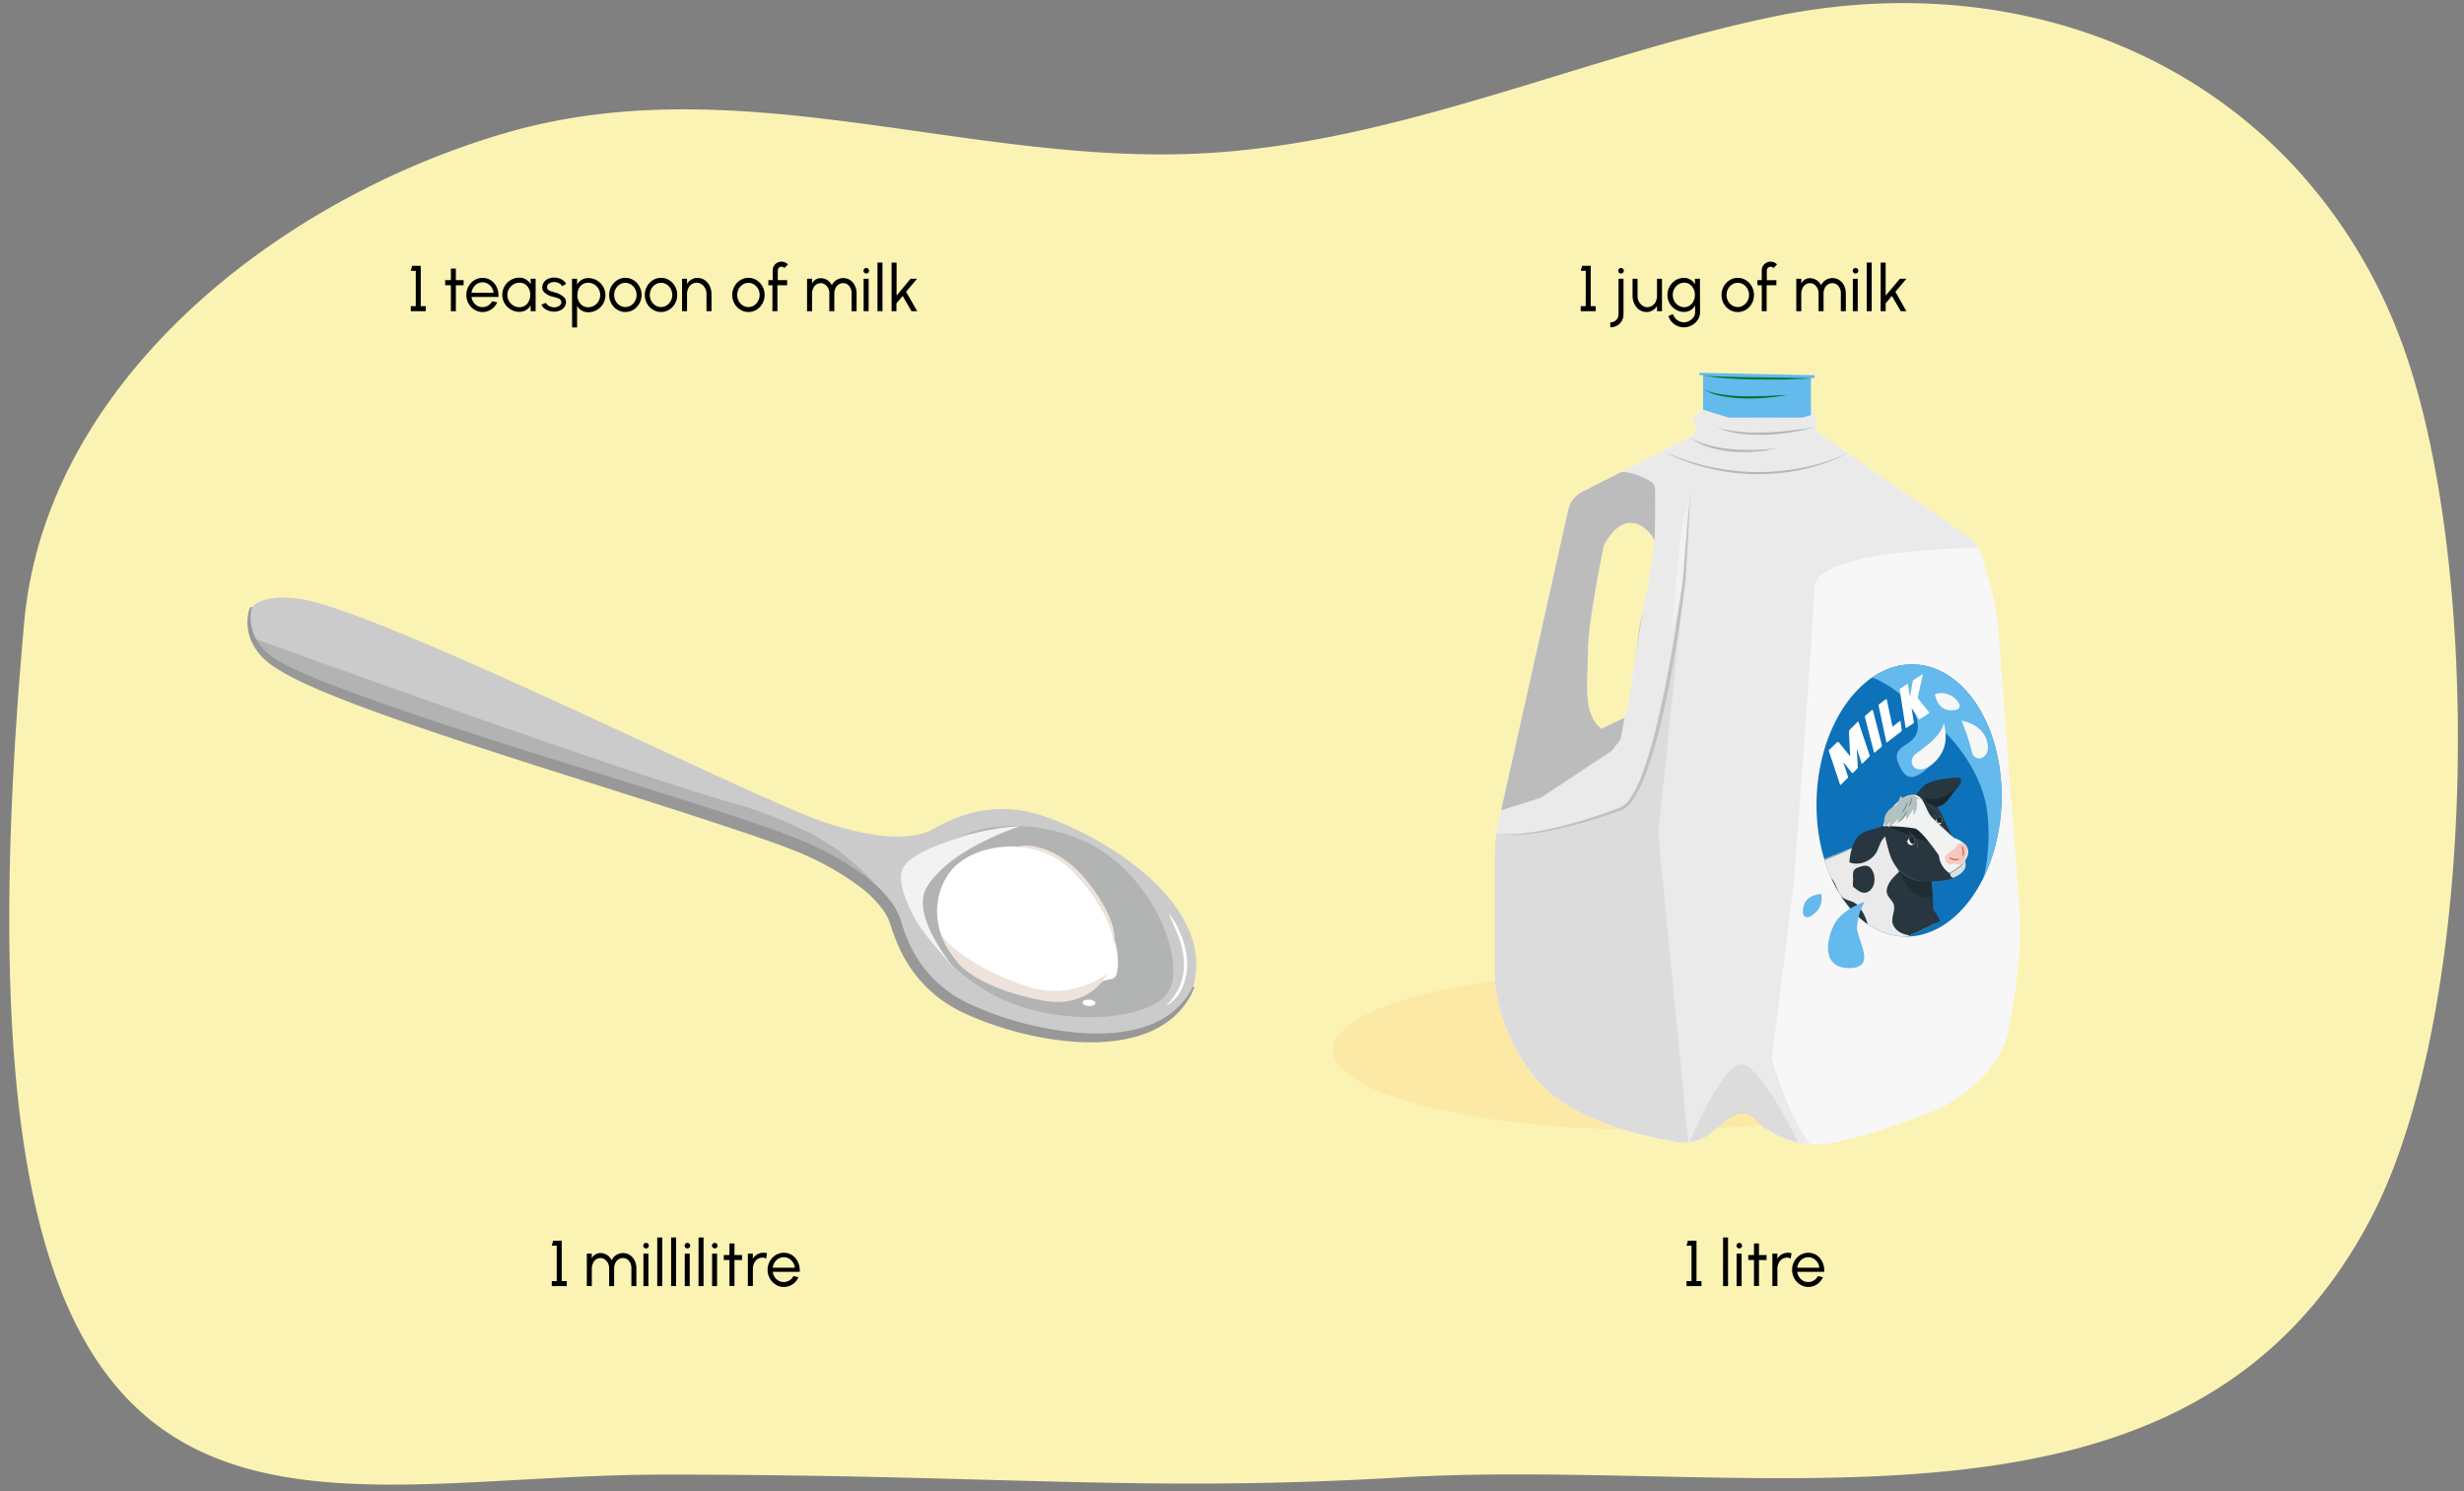 <svg xmlns="http://www.w3.org/2000/svg" xmlns:xlink="http://www.w3.org/1999/xlink" width="760" height="460" viewBox="0 0 760 460"><rect x="0" y="0" width="760" height="460" fill="#808080" stroke="none"/><defs><clipPath id="a"><path d="M622.9,280.5l-6.42-85a78.15,78.15,0,0,0-2.74-15.47l-2.3-8.11a11.83,11.83,0,0,0-4.65-6.51l-46.55-32.31s0-6.35-1.5-6-14.19,3.74-34.36-.75c0,0-2.61,3.36-1.87,4.11,2,2-1.12,4.48-1.12,4.48l-3.55,1.68L488,151.74a8.14,8.14,0,0,0-4.27,5.48l-21.59,96.67a45.6,45.6,0,0,0-1.1,9.94v36.65a34.23,34.23,0,0,0,.67,6.77c1.35,6.66,5.24,19.79,15.95,29.43,10.86,9.77,30,14,39.65,15.61a13.19,13.19,0,0,0,10.33-2.68l6.25-5a5.69,5.69,0,0,1,6.14-.67,4.1,4.1,0,0,1,1.5,1.3c1.5,2.24,8.77,7.84,19,7.84s38.2-11.2,38.2-11.2,16.81-9,20.17-21.67c2.1-8,3.33-19.16,4-26.4A83.67,83.67,0,0,0,622.9,280.5ZM508.51,180l-2.72,13.06-3.63,25L501,221.45l-7.1,3.36c-6-4.85-4.11-14.56-4.11-23.9s4.86-32.5,4.86-32.5,3-6.72,7.84-7.09,7.84,5.22,7.84,5.22Z" fill="none"/></clipPath><clipPath id="b"><ellipse cx="588.86" cy="246.96" rx="42" ry="28.51" transform="translate(318.33 825.37) rotate(-87.69)" fill="none"/></clipPath><clipPath id="c"><path d="M558.21,261.71c.36,7.38,5.75,16.06,9.11,21.91,5.13,8.92,15.47,8,24,3.93,6.12-2.9,12.86-5.93,17.76-11,4-4.16,4.37-8.87,4.17-14.58a148.46,148.46,0,0,0-1.61-15.11c-.4-2.78-.79-6-1.93-8.56s-1.92-3.39-4.21-3.91a17.1,17.1,0,0,0-9.64.83,67.12,67.12,0,0,0-17.66,8.82c-4.54,3.36-6.69,8.94-11.13,12.31A40.52,40.52,0,0,1,558.21,261.71Z" fill="none"/></clipPath><clipPath id="d"><path d="M591,245.27c1.24-1.53,1.95-3,3.92-3.77a16.75,16.75,0,0,1,4.7-1.19c1.23-.1,4.64-.88,5.13,0,.72,1.32-1.88,3.56-2.6,4.6-1.78,2.56-3,4.08-6.22,4.23S591.43,245.28,591,245.27Z" fill="#27363f"/></clipPath><clipPath id="e"><path d="M597,253.9c-.41-.59-.57-1.25,0-1.77a1.16,1.16,0,0,1,1.77.13,1.55,1.55,0,0,1-.3,2C597.93,254.76,597.43,254.48,597,253.9Z" fill="#fff"/></clipPath><clipPath id="f"><path d="M590.49,258.75c.25.75.24,1.5-.45,1.82a1.21,1.21,0,0,1-1.7-.77,1.63,1.63,0,0,1,.8-1.95C589.83,257.53,590.24,258,590.49,258.75Z" fill="#fff"/></clipPath></defs><path d="M709.3,53.15C670,9.55,609.06-7.86,546.69,5.2,486.56,17.79,429.2,45.07,367.77,47.45c-71.49,2.77-141.41-27.1-212.26-6.31C84.48,62,14.06,118.42,7.46,192c-28.17,314,77.4,262.9,197.34,262.9,104.31,0,146.91,5.58,226.5.9,113.2-6.67,243.66,27.56,300-80,33.59-64.11,34.83-206.19,8.22-273.48A161.75,161.75,0,0,0,709.3,53.15Z" fill="#fbf3b3"/><path d="M368.07,304.57h0c-.09.23-.09.21-.09.19a3.53,3.53,0,0,1-.23.6h0c8.26-26-27.13-47.53-46.56-53.84-12.05-3.92-23.35-1.57-33.23,4.15s-29.21-.08-38.69-3.9c-31.29-12.62-133.91-63.93-157-67.05-11.07-1.5-14.39,1.95-15.11,3.5h0c.26-.64.26-.62.25-.59s0,0,.07-.2h0c-.4,1.21-2.7,9.75,6.32,16.35C102.6,217.55,214.41,248,245.7,260.62c9.48,3.82,27.44,13.05,30.59,24s9.66,20.5,21,26C315.73,319.6,356.18,328.6,368.07,304.57Z" fill="#cccbcb"/><path d="M359.91,310a19.7,19.7,0,0,0,4.14-6.17,17.13,17.13,0,0,0,1.08-7.3,26.49,26.49,0,0,0-1.5-7.33l-1.44-3.5c-.55-1.14-1.06-2.3-1.51-3.51l.11-.06a36.55,36.55,0,0,1,2.11,3.23c.57,1.15,1.06,2.35,1.57,3.53a27.29,27.29,0,0,1,1.68,7.59,17.94,17.94,0,0,1-1.27,7.69,11.62,11.62,0,0,1-4.9,5.94Z" fill="#fff"/><path d="M361,304.75c-4.38,10.87-37.52,12.88-57.06.8-21.25-13.14-21.94-27.32-17.56-38.2s25.05-17.18,46.35-8.59S365.34,293.88,361,304.75Z" fill="#b2b3b3"/><path d="M286,273.44c5.88-9.11,18.82-15.13,28.62-18.58A74.85,74.85,0,0,0,292,259.75c-3.95,1.41-12,4.32-13.65,8.45s1.58,10.62,3.44,14.38c2.49,5,8.41,11.33,13.13,16.95C288.74,291.67,281.6,280.29,286,273.44Z" fill="#f2f2f2"/><path d="M229.41,248.7c-30.75-8.29-132-44.81-151.38-51.87a16.82,16.82,0,0,0,5.76,7C102.6,217.55,214.41,248,245.7,260.62c7.92,3.19,21.74,10.15,27.92,18.75-2.36-5.82-4.7-8.34-12.88-15.3-1.26-1.42-9.94-6.75-10.86-7.12C245.9,255.34,241.54,252.67,229.41,248.7Z" fill="#b2b3b3"/><path d="M77.76,187.79l-.39-.13.32-.14-.06.19,0,0-.2.59-.16-.37h0l.21.07,0,.25a13.91,13.91,0,0,0,2.07,9.84,18.36,18.36,0,0,0,3.39,3.76,28.29,28.29,0,0,0,4.3,2.79,98.77,98.77,0,0,0,9.56,4.41c3.26,1.37,6.58,2.6,9.89,3.86,13.29,4.93,26.76,9.45,40.28,13.81s27.11,8.57,40.69,12.8,27.17,8.42,40.7,12.91c6.75,2.31,13.49,4.58,20.16,7.41a90.94,90.94,0,0,1,18.81,10.84,37.67,37.67,0,0,1,7.82,7.92c.27.39.55.77.81,1.18l.69,1.28a16.78,16.78,0,0,1,1.14,2.72c.32.91.52,1.67.8,2.51s.54,1.63.88,2.42a38,38,0,0,0,11.92,16.34,40.47,40.47,0,0,0,8.85,5.19A95.62,95.62,0,0,0,310,314a104.49,104.49,0,0,0,20.52,4.38,68.88,68.88,0,0,0,10.45.39,46.06,46.06,0,0,0,10.27-1.5,33.72,33.72,0,0,0,4.89-1.71A29.34,29.34,0,0,0,360.6,313a23.86,23.86,0,0,0,6.9-7.73l.13-.23.22.1h0l-.36.16.26-.57v0l.09-.17.11-.22.19.09.29.13-.17.41-.29-.1.3-.13-.08.21,0,0-.21.62-.09.25-.27-.09h0l.36-.13a23.67,23.67,0,0,1-6.54,8.59,28.49,28.49,0,0,1-9.63,5.16c-7,2.23-14.39,2.5-21.57,1.93a99.72,99.72,0,0,1-21.18-4.27,98.33,98.33,0,0,1-10.15-3.78,43.58,43.58,0,0,1-9.53-5.53,41.15,41.15,0,0,1-13-17.63c-.37-.85-.64-1.72-1-2.58s-.55-1.81-.83-2.57a13.5,13.5,0,0,0-.94-2.19l-.58-1.06c-.22-.34-.47-.68-.7-1a34.47,34.47,0,0,0-7.17-7.15,87.19,87.19,0,0,0-18.12-10.3c-6.44-2.7-13.21-4.94-19.92-7.2-26.94-9-54.18-17.22-81.22-26.12q-10.14-3.32-20.25-6.81c-6.73-2.33-13.44-4.72-20.08-7.35-1.66-.66-3.32-1.31-5-2s-3.29-1.41-4.92-2.15a86.21,86.21,0,0,1-9.61-4.92,28.52,28.52,0,0,1-4.45-3.26,18.7,18.7,0,0,1-3.44-4.38,14.51,14.51,0,0,1-1.36-10.71l.17.32h0l-.28-.13.12-.25.28-.59v0l.09-.21.1-.23.21.1.37.17Z" fill="#989898"/><path d="M329.41,267.22c-8.29-7.86-25-8.15-34-.72s-10.74,27.48,9.93,36.82c16.66,7.52,27.36,6.21,34.25-.25,1.55-1.45,4.25-.07,4.9-2.85C346.09,293.43,342.33,279.46,329.41,267.22Z" fill="#fff"/><path d="M290.4,288.62s7,9.48,27.07,15.84c13.5,4.27,24.26-4.17,24.26-4.17s-5.53,11.19-20.25,8.33-23.29-7.92-26.54-12.2A33.91,33.91,0,0,1,290.4,288.62Z" fill="#eee3da"/><path d="M314.05,261.11a13.67,13.67,0,0,1,5.8.14,23.21,23.21,0,0,1,5.46,2.05,31.79,31.79,0,0,1,9,7.3,55.51,55.51,0,0,1,6.57,9.51,28.86,28.86,0,0,1,2.25,5.35,12.11,12.11,0,0,1,.44,5.79l-.15,0a17.66,17.66,0,0,0-1.17-5.47,33.75,33.75,0,0,0-2.3-5.14,54.08,54.08,0,0,0-6.55-9.22,30.9,30.9,0,0,0-8.59-7.15,24.45,24.45,0,0,0-5.19-2.07,23.49,23.49,0,0,0-5.55-.91Z" fill="#eee3da"/><ellipse cx="335.86" cy="309.33" rx="1" ry="2" transform="translate(12.59 631.8) rotate(-87.57)" fill="#fff"/><path d="M171.72,384.27h-1.53l.43-1.53h2.64v12.45h1.54v1.54h-4.61v-1.54h1.53Z"/><path d="M182.54,386.73v1.46a2.93,2.93,0,0,1,2.61-1.64,3.8,3.8,0,0,1,3.5,2.22,3.91,3.91,0,0,1,5.67-1.58,4.27,4.27,0,0,1,1.46,1.73,5.56,5.56,0,0,1,.51,2.38v5.43h-1.54V391.3a3.35,3.35,0,0,0-1.22-2.79,2.33,2.33,0,0,0-1.39-.42,2.57,2.57,0,0,0-2.37,1.59,3.77,3.77,0,0,0-.35,1.62v5.43h-1.54V391.3a3.31,3.31,0,0,0-1.31-2.78,2.41,2.41,0,0,0-1.42-.43,2.53,2.53,0,0,0-2.27,1.68,4,4,0,0,0-.34,1.65v5.31H181v-10Z"/><path d="M198.67,384.86a.81.81,0,0,1,0-1.19.83.83,0,0,1,.6-.26.85.85,0,0,1,.61.26.83.83,0,0,1,0,1.19.85.85,0,0,1-.61.26A.83.83,0,0,1,198.67,384.86Zm1.32,1.87v10h-1.53v-10Z"/><path d="M202.72,381.74h1.54v15h-1.54Z"/><path d="M207,381.74h1.53v15H207Z"/><path d="M211.42,384.86a.81.81,0,0,1,0-1.19.83.83,0,0,1,.6-.26.85.85,0,0,1,.61.26.83.83,0,0,1,0,1.19.85.85,0,0,1-.61.26A.83.83,0,0,1,211.42,384.86Zm1.32,1.87v10h-1.53v-10Z"/><path d="M215.47,381.74H217v15h-1.54Z"/><path d="M219.86,384.86a.81.81,0,0,1,0-1.19.83.83,0,0,1,.6-.26.85.85,0,0,1,.61.26.83.83,0,0,1,0,1.19.85.85,0,0,1-.61.26A.83.83,0,0,1,219.86,384.86Zm1.32,1.87v10h-1.54v-10Z"/><path d="M226.54,388.7v8H225v-8h-1.76v-1.54H225v-3.57h1.54v3.57h2.34v1.54Z"/><path d="M236.33,388.24a2.48,2.48,0,0,0-1.15-.29,2.83,2.83,0,0,0-2.57,1.73,3.94,3.94,0,0,0-.39,1.75v5.3h-1.55v-10h1.54v1.59a3.72,3.72,0,0,1,3.18-1.87,3.92,3.92,0,0,1,1.19.15Z"/><path d="M239.26,396.28a5.09,5.09,0,0,1-1.82-1.92,5.29,5.29,0,0,1-.68-2.63,5.36,5.36,0,0,1,.68-2.65,5.09,5.09,0,0,1,1.82-1.92,4.83,4.83,0,0,1,5,0,5,5,0,0,1,1.78,2,5.91,5.91,0,0,1,.64,2.76c0,.19,0,.33,0,.42h-8.32a3.65,3.65,0,0,0,1.78,2.74,3.25,3.25,0,0,0,1.59.41,3.34,3.34,0,0,0,3-1.84l1.56.36a5,5,0,0,1-4.52,3A4.66,4.66,0,0,1,239.26,396.28Zm5.9-5.21a3.67,3.67,0,0,0-1.78-2.8,3.18,3.18,0,0,0-1.62-.44,3.35,3.35,0,0,0-2.83,1.6,3.75,3.75,0,0,0-.58,1.64Z"/><path d="M521.73,384.27h-1.54l.44-1.53h2.64v12.45h1.54v1.54h-4.62v-1.54h1.54Z"/><path d="M531.47,381.74H533v15h-1.54Z"/><path d="M535.86,384.86a.81.81,0,0,1,0-1.19.83.83,0,0,1,.6-.26.85.85,0,0,1,.61.26.83.83,0,0,1,0,1.19.85.85,0,0,1-.61.26A.83.83,0,0,1,535.86,384.86Zm1.32,1.87v10h-1.54v-10Z"/><path d="M542.54,388.7v8H541v-8h-1.76v-1.54H541v-3.57h1.54v3.57h2.34v1.54Z"/><path d="M552.33,388.24a2.48,2.48,0,0,0-1.15-.29,2.83,2.83,0,0,0-2.57,1.73,3.94,3.94,0,0,0-.39,1.75v5.3h-1.55v-10h1.54v1.59a3.72,3.72,0,0,1,3.18-1.87,3.92,3.92,0,0,1,1.19.15Z"/><path d="M555.26,396.28a5.09,5.09,0,0,1-1.82-1.92,5.29,5.29,0,0,1-.68-2.63,5.36,5.36,0,0,1,.68-2.65,5.09,5.09,0,0,1,1.82-1.92,4.83,4.83,0,0,1,5,0,5.09,5.09,0,0,1,1.77,2,5.91,5.91,0,0,1,.64,2.76v.42h-8.32a3.65,3.65,0,0,0,1.78,2.74,3.25,3.25,0,0,0,1.59.41,3.32,3.32,0,0,0,3-1.84l1.56.36a5,5,0,0,1-4.51,3A4.66,4.66,0,0,1,555.26,396.28Zm5.9-5.21a3.7,3.7,0,0,0-1.78-2.8,3.18,3.18,0,0,0-1.62-.44,3.35,3.35,0,0,0-2.83,1.6,3.75,3.75,0,0,0-.58,1.64Z"/><path d="M128.24,83.53H126.7l.44-1.54h2.64V94.45h1.54V96H126.7V94.45h1.54Z"/><path d="M140.61,88v8h-1.54V88h-1.76V86.42h1.76V82.85h1.54v3.57H143V88Z"/><path d="M146.34,95.54a5.09,5.09,0,0,1-1.82-1.92,5.29,5.29,0,0,1-.68-2.63,5.36,5.36,0,0,1,.68-2.65,5.09,5.09,0,0,1,1.82-1.92,4.83,4.83,0,0,1,5,0,5,5,0,0,1,1.78,2,6,6,0,0,1,.63,2.76v.42h-8.32a3.65,3.65,0,0,0,1.78,2.74,3.25,3.25,0,0,0,1.59.41,3.34,3.34,0,0,0,3-1.84l1.56.36a5,5,0,0,1-4.52,3A4.66,4.66,0,0,1,146.34,95.54Zm5.9-5.21a3.67,3.67,0,0,0-1.78-2.8,3.18,3.18,0,0,0-1.62-.44,3.35,3.35,0,0,0-2.83,1.6,3.75,3.75,0,0,0-.58,1.64Z"/><path d="M165.21,96h-1.54V94.2a3.86,3.86,0,0,1-3.48,2,5.11,5.11,0,0,1-2.63-.71,5.2,5.2,0,0,1-1.92-1.92,5.11,5.11,0,0,1-.71-2.63,5.27,5.27,0,0,1,2.63-4.57,5.11,5.11,0,0,1,2.63-.71,3.86,3.86,0,0,1,3.48,2.05V86h1.54Zm-2.09-3.1a4.27,4.27,0,0,0,.42-1.9A3.81,3.81,0,0,0,162,87.71a3.15,3.15,0,0,0-1.75-.5,3.57,3.57,0,0,0-1.86.51A3.78,3.78,0,0,0,156.5,91a3.62,3.62,0,0,0,.51,1.89,3.72,3.72,0,0,0,1.36,1.37,3.52,3.52,0,0,0,1.84.51A3.12,3.12,0,0,0,163.12,92.89Z"/><path d="M167.88,95.15A2.78,2.78,0,0,1,167,94l1.33-.57a3.1,3.1,0,0,0,2.58,1.37,2.54,2.54,0,0,0,1.92-.74,1.23,1.23,0,0,0,.31-.84,1.31,1.31,0,0,0-1-1.2,11.64,11.64,0,0,0-1.12-.36l-.2-.06A5.62,5.62,0,0,1,167.7,90a2.2,2.2,0,0,1-.44-1.39A2.87,2.87,0,0,1,169.12,86a4.37,4.37,0,0,1,1.81-.37,4.72,4.72,0,0,1,2.22.52,3.35,3.35,0,0,1,1.47,1.41l-1.24.73a2,2,0,0,0-1-.94A3.14,3.14,0,0,0,171,87c-1.25,0-2.25.6-2.25,1.61a1.12,1.12,0,0,0,.81,1.09,9.87,9.87,0,0,0,1,.35l.57.17a6.23,6.23,0,0,1,3,1.64,2.07,2.07,0,0,1,.45,1.34v0a2.85,2.85,0,0,1-1.84,2.56,4.13,4.13,0,0,1-1.78.38A5.06,5.06,0,0,1,167.88,95.15Z"/><path d="M176.42,86H178v1.79a3.85,3.85,0,0,1,3.47-2,5.27,5.27,0,0,1,0,10.54,3.85,3.85,0,0,1-3.47-2V101h-1.54Zm2.08,3.09a4.42,4.42,0,0,0-.41,1.91,3.82,3.82,0,0,0,1.58,3.27,3,3,0,0,0,1.74.51,3.56,3.56,0,0,0,1.85-.51,3.72,3.72,0,0,0,1.36-1.37,3.84,3.84,0,0,0,0-3.79,3.75,3.75,0,0,0-1.34-1.37,3.6,3.6,0,0,0-1.87-.51A3.13,3.13,0,0,0,178.5,89.08Z"/><path d="M190.39,95.54a5.09,5.09,0,0,1-1.82-1.92,5.29,5.29,0,0,1-.68-2.63,5.36,5.36,0,0,1,.68-2.65,5.09,5.09,0,0,1,1.82-1.92,4.66,4.66,0,0,1,2.5-.71,4.72,4.72,0,0,1,2.51.71,5.07,5.07,0,0,1,1.81,1.92,5.25,5.25,0,0,1,.67,2.65,5.18,5.18,0,0,1-.67,2.63,5.07,5.07,0,0,1-1.81,1.92,4.72,4.72,0,0,1-2.51.71A4.66,4.66,0,0,1,190.39,95.54Zm4.25-1.34a3.67,3.67,0,0,0,1.25-1.37,3.78,3.78,0,0,0,.46-1.84,3.83,3.83,0,0,0-.46-1.86,3.7,3.7,0,0,0-1.26-1.37,3.24,3.24,0,0,0-3.49,0,3.67,3.67,0,0,0-1.25,1.37,4,4,0,0,0,0,3.73,3.59,3.59,0,0,0,1.27,1.35,3.23,3.23,0,0,0,3.47,0Z"/><path d="M201.39,95.54a5.09,5.09,0,0,1-1.82-1.92,5.29,5.29,0,0,1-.68-2.63,5.36,5.36,0,0,1,.68-2.65,5.09,5.09,0,0,1,1.82-1.92,4.66,4.66,0,0,1,2.5-.71,4.72,4.72,0,0,1,2.51.71,5.07,5.07,0,0,1,1.81,1.92,5.25,5.25,0,0,1,.67,2.65,5.18,5.18,0,0,1-.67,2.63,5.07,5.07,0,0,1-1.81,1.92,4.72,4.72,0,0,1-2.51.71A4.66,4.66,0,0,1,201.39,95.54Zm4.25-1.34a3.67,3.67,0,0,0,1.25-1.37,3.78,3.78,0,0,0,.46-1.84,3.83,3.83,0,0,0-.46-1.86,3.7,3.7,0,0,0-1.26-1.37,3.24,3.24,0,0,0-3.49,0,3.67,3.67,0,0,0-1.25,1.37,4,4,0,0,0,0,3.73,3.59,3.59,0,0,0,1.27,1.35,3.23,3.23,0,0,0,3.47,0Z"/><path d="M217.91,96V90.68a3.61,3.61,0,0,0-1.51-3,2.74,2.74,0,0,0-1.54-.47,2.85,2.85,0,0,0-2.56,1.73,3.94,3.94,0,0,0-.39,1.75V96h-1.54V86h1.54v1.6a3.72,3.72,0,0,1,3.16-1.88,4,4,0,0,1,2.26.67,4.6,4.6,0,0,1,1.55,1.8,5.63,5.63,0,0,1,.57,2.46V96Z"/><path d="M228.35,95.54a5.09,5.09,0,0,1-1.82-1.92,5.29,5.29,0,0,1-.68-2.63,5.36,5.36,0,0,1,.68-2.65,5.09,5.09,0,0,1,1.82-1.92,4.66,4.66,0,0,1,2.5-.71,4.72,4.72,0,0,1,2.51.71,5.14,5.14,0,0,1,1.81,1.92,5.35,5.35,0,0,1,.67,2.65,5.28,5.28,0,0,1-.67,2.63,5.14,5.14,0,0,1-1.81,1.92,4.72,4.72,0,0,1-2.51.71A4.66,4.66,0,0,1,228.35,95.54Zm4.25-1.34A3.79,3.79,0,0,0,234.3,91a3.82,3.82,0,0,0-.45-1.86,3.7,3.7,0,0,0-1.26-1.37,3.24,3.24,0,0,0-3.49,0,3.67,3.67,0,0,0-1.25,1.37,4,4,0,0,0,0,3.73,3.59,3.59,0,0,0,1.27,1.35,3.23,3.23,0,0,0,3.47,0Z"/><path d="M242.79,86.42V88h-3v8h-1.54V88H237V86.42h1.33v-3a2.72,2.72,0,0,1,1.35-2.34,2.66,2.66,0,0,1,1.36-.36,2.69,2.69,0,0,1,2,.86l-1.1,1.09a1.16,1.16,0,0,0-.87-.41,1.18,1.18,0,0,0-1.17,1.16v3Z"/><path d="M250.47,86v1.46a2.93,2.93,0,0,1,2.61-1.64A3.77,3.77,0,0,1,256.57,88a3.91,3.91,0,0,1,5.67-1.58,4.27,4.27,0,0,1,1.46,1.73,5.56,5.56,0,0,1,.51,2.38V96h-1.54V90.56a3.35,3.35,0,0,0-1.22-2.79,2.33,2.33,0,0,0-1.39-.42,2.57,2.57,0,0,0-2.37,1.59,3.77,3.77,0,0,0-.35,1.62V96H255.8V90.56a3.3,3.3,0,0,0-1.3-2.78,2.41,2.41,0,0,0-1.42-.43A2.53,2.53,0,0,0,250.81,89a4,4,0,0,0-.34,1.65V96h-1.54V86Z"/><path d="M266.6,84.12a.8.8,0,0,1-.26-.59.85.85,0,0,1,.26-.61.83.83,0,0,1,.6-.26.85.85,0,0,1,.61.26.84.84,0,0,1,.25.61.79.79,0,0,1-.25.59.85.85,0,0,1-.61.26A.83.83,0,0,1,266.6,84.12ZM267.92,86V96h-1.54V86Z"/><path d="M270.65,81h1.54V96h-1.54Z"/><path d="M281.14,96l-2.72-4.71-1.92,2.29V96H275V81h1.54V91.18L280.85,86h2l-3.38,4,3.44,6Z"/><path d="M489.12,83.53h-1.54L488,82h2.64V94.45h1.54V96h-4.62V94.45h1.54Z"/><path d="M496.68,99.44a2.52,2.52,0,0,0,2.21-1.2,2.45,2.45,0,0,0,.33-1.24V86h1.54V97a4,4,0,0,1-.53,2,4,4,0,0,1-1.47,1.45,4.21,4.21,0,0,1-2.08.53Zm2.45-15.91a.86.86,0,1,1,1.72,0,.79.79,0,0,1-.25.59.86.86,0,0,1-1.47-.59Z"/><path d="M505.09,86v5.29a3.57,3.57,0,0,0,1.5,3,2.74,2.74,0,0,0,1.54.47A2.86,2.86,0,0,0,510.71,93a4.07,4.07,0,0,0,.38-1.75V86h1.53V96h-1.53V94.38a3.71,3.71,0,0,1-3.17,1.88,3.9,3.9,0,0,1-2.25-.67,4.58,4.58,0,0,1-1.54-1.8,5.68,5.68,0,0,1-.58-2.47V86Z"/><path d="M524.37,96.33a4.23,4.23,0,0,1-.71,2.33,5.14,5.14,0,0,1-1.88,1.7,5.3,5.3,0,0,1-2.48.62,5.07,5.07,0,0,1-3.69-1.71,4.74,4.74,0,0,1-1-1.76l1.42-.63a3.52,3.52,0,0,0,1.9,2.21,3.11,3.11,0,0,0,1.41.34,3.78,3.78,0,0,0,3-1.55,2.67,2.67,0,0,0,.5-1.55v-2.1a3.8,3.8,0,0,1-3.38,2,4.86,4.86,0,0,1-2.55-.71A5,5,0,0,1,515,93.62a5.19,5.19,0,0,1-.69-2.63,5.26,5.26,0,0,1,.69-2.64,5,5,0,0,1,1.86-1.92,4.86,4.86,0,0,1,2.55-.71,3.81,3.81,0,0,1,3.38,2V86h1.54Zm-2-3.46a4.34,4.34,0,0,0,.4-1.88,3.89,3.89,0,0,0-1.56-3.27,3,3,0,0,0-1.71-.51,3.27,3.27,0,0,0-1.78.51,3.61,3.61,0,0,0-1.29,1.37,3.86,3.86,0,0,0-.48,1.9,3.79,3.79,0,0,0,.48,1.89,3.57,3.57,0,0,0,1.3,1.37,3.26,3.26,0,0,0,1.77.51A3.11,3.11,0,0,0,522.34,92.87Z"/><path d="M533.47,95.54a5.09,5.09,0,0,1-1.82-1.92A5.29,5.29,0,0,1,531,91a5.36,5.36,0,0,1,.68-2.65,5.09,5.09,0,0,1,1.82-1.92,4.66,4.66,0,0,1,2.5-.71,4.72,4.72,0,0,1,2.51.71,5.14,5.14,0,0,1,1.81,1.92A5.35,5.35,0,0,1,541,91a5.28,5.28,0,0,1-.67,2.63,5.14,5.14,0,0,1-1.81,1.92,4.72,4.72,0,0,1-2.51.71A4.66,4.66,0,0,1,533.47,95.54Zm4.25-1.34A3.56,3.56,0,0,0,539,92.83a3.68,3.68,0,0,0,.47-1.84,3.73,3.73,0,0,0-.47-1.86,3.59,3.59,0,0,0-1.25-1.37,3.24,3.24,0,0,0-3.49,0A3.67,3.67,0,0,0,533,89.13a4,4,0,0,0,0,3.73,3.59,3.59,0,0,0,1.27,1.35,3.23,3.23,0,0,0,3.47,0Z"/><path d="M547.91,86.42V88h-3v8H543.4V88h-1.33V86.42h1.33v-3a2.72,2.72,0,0,1,1.35-2.34,2.66,2.66,0,0,1,1.36-.36,2.69,2.69,0,0,1,2,.86L547,82.7a1.16,1.16,0,0,0-.87-.41,1.18,1.18,0,0,0-1.17,1.16v3Z"/><path d="M555.59,86v1.46a2.93,2.93,0,0,1,2.61-1.64A3.8,3.8,0,0,1,561.7,88a3.9,3.9,0,0,1,5.66-1.58,4.27,4.27,0,0,1,1.46,1.73,5.56,5.56,0,0,1,.51,2.38V96h-1.54V90.56a3.35,3.35,0,0,0-1.22-2.79,2.33,2.33,0,0,0-1.39-.42,2.57,2.57,0,0,0-2.37,1.59,3.77,3.77,0,0,0-.35,1.62V96h-1.53V90.56a3.31,3.31,0,0,0-1.31-2.78,2.41,2.41,0,0,0-1.42-.43A2.53,2.53,0,0,0,555.93,89a4,4,0,0,0-.34,1.65V96h-1.54V86Z"/><path d="M571.72,84.12a.8.8,0,0,1-.26-.59.85.85,0,0,1,.26-.61.83.83,0,0,1,.6-.26.85.85,0,0,1,.61.26.84.84,0,0,1,.25.61.79.79,0,0,1-.25.59.85.85,0,0,1-.61.26A.83.83,0,0,1,571.72,84.12ZM573,86V96H571.5V86Z"/><path d="M575.77,81h1.54V96h-1.54Z"/><path d="M586.27,96l-2.73-4.71-1.92,2.29V96h-1.54V81h1.54V91.18L586,86h2l-3.38,4L588,96Z"/><ellipse cx="509.13" cy="323.94" rx="98" ry="24.62" fill="#ffc675" opacity="0.2"/><g clip-path="url(#a)"><path d="M622.9,280.5l-6.42-85a78.15,78.15,0,0,0-2.74-15.47l-2.3-8.11a11.83,11.83,0,0,0-4.65-6.51l-46.55-32.31s0-6.35-1.5-6-14.19,3.74-34.36-.75c0,0-2.61,3.36-1.87,4.11,2,2-1.12,4.48-1.12,4.48l-3.55,1.68L488,151.74a8.14,8.14,0,0,0-4.27,5.48l-21.59,96.67a45.6,45.6,0,0,0-1.1,9.94v36.65a34.23,34.23,0,0,0,.67,6.77c1.35,6.66,5.24,19.79,15.95,29.43,10.86,9.77,30,14,39.65,15.61a13.19,13.19,0,0,0,10.33-2.68l6.25-5a5.69,5.69,0,0,1,6.14-.67,4.1,4.1,0,0,1,1.5,1.3c1.5,2.24,8.77,7.84,19,7.84s38.2-11.2,38.2-11.2,16.81-9,20.17-21.67c2.1-8,3.33-19.16,4-26.4A83.67,83.67,0,0,0,622.9,280.5ZM508.51,180l-2.72,13.06-3.63,25L501,221.45l-7.1,3.36c-6-4.85-4.11-14.56-4.11-23.9s4.86-32.5,4.86-32.5,3-6.72,7.84-7.09,7.84,5.22,7.84,5.22Z" fill="#f7f7f7"/><path d="M544.5,348s-1.07-16.58-5.18-18.08-6,7.47-6,12.33l.58,2.36,5,.81Z" fill="#a8a8a8"/><path d="M610.16,169s-50.11.24-50.48,12.11-6.35,90.76-6.35,90.76l-6.81,54.62s6.43,24.57,17.26,32L461.07,353.3l-7.84-218.13s75.11-39.59,153.88,3Z" fill="#eaeaea"/><path d="M520.77,353.11l-9.28-95.8,7.85-76.2s-3.27,23.15-4.48,28-6.26,36.33-14.9,40.39-30,8.86-38.38,7.58S454,289.8,454,289.8l19.43,53,33.77,10.27Z" fill="#a8a8a8" opacity="0.2"/><path d="M510.37,166.54s.38-14.57,0-16.62S501.51,145,500,145.7,473,153.1,473,153.1l-11.95,97.48,14.19-4.48,22-14.56,2.66-3.6,4.26-23.65Z" fill="#a8a8a8" opacity="0.7"/><path d="M529.42,131.81a21.72,21.72,0,0,0,3.7.91,37.06,37.06,0,0,0,3.77.5,58.56,58.56,0,0,0,7.61.16c2.54,0,5.07-.3,7.6-.54l3.79-.48c1.26-.18,2.52-.39,3.79-.55-1.24.33-2.49.61-3.73.91l-3.78.69a72.26,72.26,0,0,1-7.65.72,49.45,49.45,0,0,1-7.69-.34A25.33,25.33,0,0,1,529.42,131.81Z" fill="#b7b7b7"/><path d="M521.39,135a16.28,16.28,0,0,0,3.06,1.48,28,28,0,0,0,3.22,1,38.51,38.51,0,0,0,6.67,1.09,54.57,54.57,0,0,0,6.77.2c1.13,0,2.26-.11,3.4-.16s2.26-.21,3.4-.27c-1.11.23-2.24.42-3.36.63s-2.27.28-3.41.37a46.34,46.34,0,0,1-6.87,0,34.63,34.63,0,0,1-6.76-1.29A18.62,18.62,0,0,1,521.39,135Z" fill="#b7b7b7"/><g opacity="0.8"><path d="M521.39,151.79c-.27,5.88-.6,11.75-.92,17.62l-.53,8.81c-.28,2.95-.7,5.84-1.08,8.77-1.66,11.64-3.61,23.26-6.26,34.74a144,144,0,0,1-5,17,38.14,38.14,0,0,1-3.93,8,8.5,8.5,0,0,1-3.38,3.12c-1.42.55-2.79,1-4.19,1.48a154.33,154.33,0,0,1-17,4.69,80.53,80.53,0,0,1-8.74,1.34,29.76,29.76,0,0,1-8.79-.26,31,31,0,0,0,8.77,0,79,79,0,0,0,8.64-1.58,159.94,159.94,0,0,0,16.88-5c1.37-.49,2.78-1,4.1-1.53a7.82,7.82,0,0,0,2.95-2.83,36.81,36.81,0,0,0,3.77-7.81,142.62,142.62,0,0,0,4.83-16.88c2.66-11.43,4.69-23,6.43-34.63.43-2.89.9-5.81,1.23-8.71l.69-8.78C520.36,163.5,520.85,157.65,521.39,151.79Z" fill="#b7b7b7"/></g><path d="M569.87,139.8a52.82,52.82,0,0,1-13.82,5,64.75,64.75,0,0,1-36.32-2.58,33.73,33.73,0,0,1-3.39-1.43L513,139.28l3.42,1.34a33,33,0,0,0,3.44,1.26,62.08,62.08,0,0,0,7.06,2,69.36,69.36,0,0,0,29,.41A60.56,60.56,0,0,0,569.87,139.8Z" fill="#b7b7b7"/><path d="M520.77,353.11s10.15-24.46,16.12-24.84S555,353.11,555,353.11Z" fill="#a8a8a8" opacity="0.2"/></g><polygon points="525.31 115.75 525.31 126.39 533.16 128.82 555.83 128.82 558.56 128.07 558.56 116.72 559.68 116.5 559.68 115.75 524.19 115 524.19 115.74 525.31 115.75" fill="#64b9ed"/><path d="M525.31,120a12.42,12.42,0,0,0,3.07,1.12,24.74,24.74,0,0,0,3.2.61,52.39,52.39,0,0,0,6.51.5c1.09,0,2.18,0,3.27,0l3.28-.08,6.56-.3c-1.08.2-2.16.35-3.25.52s-2.19.23-3.28.35c-2.19.19-4.4.24-6.6.21a44.2,44.2,0,0,1-6.59-.67A16,16,0,0,1,525.31,120Z" fill="#007738"/><path d="M525.31,115.75a35.92,35.92,0,0,0,4.14.34c1.39.07,2.77.12,4.15.15,2.77.06,5.54.13,8.32.14l8.31.12c2.78.06,5.55.1,8.33.22-2.78.19-5.55.29-8.33.36s-5.55,0-8.32,0-5.56-.12-8.33-.31A50,50,0,0,1,525.31,115.75Z" fill="#007738"/><g opacity="0.8"><path d="M520.42,154.3c0,3.36-.18,6.69-.39,10s-.49,6.64-.78,10-.67,6.64-1.24,9.95a77.79,77.79,0,0,1-2.28,9.77c.24-3.34.6-6.65.89-10l.83-9.94c.33-3.32.7-6.63,1.19-9.93S519.68,157.57,520.42,154.3Z" fill="#f4f4f4"/></g><g clip-path="url(#b)"><ellipse cx="588.86" cy="246.96" rx="42" ry="28.51" transform="translate(318.33 825.37) rotate(-87.69)" fill="#0d72b9"/><g clip-path="url(#c)"><path d="M592.31,275.63c1.44,2.75,4.08,4.48,5.49,7.26,1.58,3.12,2.78,6.52,4.15,9.73-1.25.67-3,2.25-4.33,2.51-1.93.38-1.92-1.76-2.57-3.71A56.84,56.84,0,0,1,592.31,275.63Z" fill="#27363f"/><path d="M582.26,257.12c-3.94,2.22-26.68,9.6-29.92,13.49-2,2.41-1.78,6.34-1.45,9.44.88,8.29,12.51,15.69,15.89,22.88,1.18,2.5,9,1,11.46,1.33,2.08.31,5-1.22,7-2,1.81-.68,12.48-5.63,14.23-6.53l-6.84-24.84Z" fill="#eaeaea"/><path d="M595.05,268.26c-1.12-2.82-4.78-3.31-5.36-2.52-.86,1.19-2.32,1.82-3.4,2.73-1.52,1.29-3.36,3-4.09,5-.9,2.53.59,3.2,1.67,5,1.2,2-.88,4.56,0,6.71,1.18,2.95,5.26,3.95,7.94,3.05,1-.34,1.68-1.55,2.56-2.13.69-.45,2.4-.56,2.09-1.8C596.44,284.31,596.18,271.07,595.05,268.26Z" fill="#27363f"/><path d="M596.12,276.31l-.43-4.43s-7.12-.55-10.48-4.08a17.5,17.5,0,0,0,4.69,7.1C593.29,277.83,596.12,276.31,596.12,276.31Z" fill="#1a272d" opacity="0.64"/><path d="M582.6,253.52c-2.39,2.21-4.89,1.94-7.66,3.2-3.19,1.46-4.22,5.77-4.53,9.26,2.77,1.3,7.14-.31,8.59-3.48.89-1.95,1-3.15,2.58-4.53C583,256.74,584.26,255.52,582.6,253.52Z" fill="#27363f"/><path d="M591,245.27c1.24-1.53,1.95-3,3.92-3.77a16.75,16.75,0,0,1,4.7-1.19c1.23-.1,4.64-.88,5.13,0,.72,1.32-1.88,3.56-2.6,4.6-1.78,2.56-3,4.08-6.22,4.23S591.43,245.28,591,245.27Z" fill="#27363f"/><g clip-path="url(#d)"><path d="M605.43,242.66c-2.1.7-3.95,2.06-5.95,3-1.42.7-3,1.24-4.5.65-1.9-.77-3.27,2.57-1.36,3.34a8,8,0,0,0,6.18-.35c2.31-1,4.36-2.61,6.72-3.39a2,2,0,0,0,1-2.36A1.51,1.51,0,0,0,605.43,242.66Z" fill="#1a272d"/></g><path d="M580.81,254.88s14-12.78,18.06-3.72a64.14,64.14,0,0,0,5.67,10.64c3.08,4.92.76,7.49-1.59,8.8s-7.3,1.26-7.3,1.26-3.93.44-6.75-1.16c-3.22-1.84-4-2.93-5.3-5.41S580.81,254.88,580.81,254.88Z" fill="#27363f"/><path d="M597,253.9c-.41-.59-.57-1.25,0-1.77a1.16,1.16,0,0,1,1.77.13,1.55,1.55,0,0,1-.3,2C597.93,254.76,597.43,254.48,597,253.9Z" fill="#fff"/><g clip-path="url(#e)"><ellipse cx="598.47" cy="252.5" rx="1.36" ry="1.19" transform="translate(256.81 804.94) rotate(-81.14)" fill="#222629"/></g><path d="M596.47,254.3a3.39,3.39,0,0,1,2.23-2.55s-1.45-.76-2.25,0S596.47,254.3,596.47,254.3Z" fill="#27363f"/><path d="M596.29,254.18a1.94,1.94,0,0,1,.31-.84,5,5,0,0,1,.53-.74,2.26,2.26,0,0,1,1.57-.86v0c-.27.14-.53.24-.77.39a3.21,3.21,0,0,0-.66.56,9.73,9.73,0,0,0-.95,1.47Z" fill="#435e6b"/><path d="M601.41,267.7s-.39,3.92,1.59,2.88c2.3-1.21,4-2.6,3-5.31C605.8,263.75,601.41,267.7,601.41,267.7Z" fill="#dae0e0"/><path d="M589.71,257.93c2.37,1,6.46,2.88,5.68.53-.1-.3-.28-1.61-2.45-3a22.12,22.12,0,0,0-5.39-2.13l-3.92.73-2.45.53S587.33,257,589.71,257.93Z" fill="#1a272d"/><path d="M580.81,254.88a55.65,55.65,0,0,1,9.78.68c2.18.58,7.45,8.35,7.45,8.35a7.5,7.5,0,0,0,3.37,5.53s4-2.78,4.91-4.25c2.93-4.83-3.61-6.7-3.61-6.7s-5.41-4.79-6.92-6.45c-2.11-2.3-2.19-7-5.88-6.86S581.83,250.26,580.81,254.88Z" fill="#f1f2f2"/><path d="M590.49,258.75c.25.75.24,1.5-.45,1.82a1.21,1.21,0,0,1-1.7-.77,1.63,1.63,0,0,1,.8-1.95C589.83,257.53,590.24,258,590.49,258.75Z" fill="#fff"/><g clip-path="url(#f)"><ellipse cx="590.06" cy="258.81" rx="1.18" ry="1.59" transform="translate(-35.06 102.68) rotate(-9.66)" fill="#222629"/></g><path d="M605.2,260.08c-1.17-.17-1.3.64-2.62,1.89s-2.67,1.77-2.66,2.71c0,1.19,1.28,2.77,2.93,1.57.74.27,1.28.84,2.12.12a10.36,10.36,0,0,0,1.19-1.2c.06-.05.46-1.78.67-2.74A2,2,0,0,0,605.2,260.08Z" fill="#f9c8bd"/><path d="M601.26,264.43a3.26,3.26,0,0,1,.75.33,2.32,2.32,0,0,0,.74.2,2.88,2.88,0,0,0,.78,0,2.5,2.5,0,0,1,.82,0l0,.05a1.23,1.23,0,0,1-.8.34,3.31,3.31,0,0,1-.89,0,2.68,2.68,0,0,1-.85-.29,1,1,0,0,1-.6-.65Z" fill="#b26b62"/><path d="M605.05,261c.34.07.47.41.55.67a4.12,4.12,0,0,1,.15.84,7.87,7.87,0,0,1,0,.84,1.38,1.38,0,0,1-.26.79h-.05a1.89,1.89,0,0,1-.08-.81,6.94,6.94,0,0,0,0-.79,3.85,3.85,0,0,0-.09-.76c-.06-.25-.14-.44-.21-.73Z" fill="#b26b62"/><path d="M582.77,267.15a13.65,13.65,0,0,0,3.28,4.68c1.75,1.44,3.58.62,5.31,1.52" fill="none"/><path d="M571.55,273.5c1.56,1.26,3.31,2.94,5.38,1.07a4.45,4.45,0,0,0,1.23-3.08,5.51,5.51,0,0,0-1-3.52c-1.1-1.43-2.76-.88-4.36-.23s-1.2,2-1.24,3.88A9.86,9.86,0,0,0,571.55,273.5Z" fill="#27363f"/><path d="M585.31,268a19.41,19.41,0,0,0,3.43,2.5,11.11,11.11,0,0,0,1.94.83,17.76,17.76,0,0,0,2.07.47v0a6.08,6.08,0,0,1-2.11-.32,10.52,10.52,0,0,1-2-.84,14.27,14.27,0,0,1-1.81-1.16,8.05,8.05,0,0,1-1.55-1.48Z" fill="#435e6b"/><path d="M606.08,265.63a7,7,0,0,1-1.42,1.6,14.18,14.18,0,0,1-1.71,1.29,11.16,11.16,0,0,1-3.93,1.65v0c.66-.27,1.33-.49,2-.78a12.86,12.86,0,0,0,1.86-1,17.44,17.44,0,0,0,3.21-2.74Z" fill="#435e6b"/><path d="M591,262.08c.09-.29.22-.54.3-.81a3,3,0,0,0,.09-.85c0-.58-.25-1.12-.3-1.72h0a3.82,3.82,0,0,1,.47,1.72,2.2,2.2,0,0,1-.56,1.69Z" fill="#435e6b"/><path d="M592.66,246.13a10.71,10.71,0,0,1,1.45,1.23,16.86,16.86,0,0,0,1.44,1.22,7.29,7.29,0,0,0,1.57,1,4.54,4.54,0,0,1,.83.47,1,1,0,0,1,.51.8h0a1.08,1.08,0,0,0-.57-.67,8.21,8.21,0,0,0-.83-.44,7.74,7.74,0,0,1-1.61-1c-.5-.39-1-.81-1.45-1.24a15.4,15.4,0,0,1-1.34-1.34Z" fill="#435e6b"/><path d="M596.33,252.56a17.86,17.86,0,0,1,1.55,1.31l1.49,1.36c1,.93,2,1.78,2.94,2.79l0,0c-1.08-.8-2-1.77-3-2.67L597.76,254a15,15,0,0,1-1.44-1.43Z" fill="#435e6b"/><path d="M584.76,248.47c.73-.78,1-2.11,1.63-3,.22,1.5,2.07-.09,3-.13a3.31,3.31,0,0,1,2.8,1.48c-.42-.42-.66-.37-1.16-.35a5.34,5.34,0,0,1-.82,5,6.16,6.16,0,0,0-.17-1.84,20.78,20.78,0,0,1-2.13,3.29,12.84,12.84,0,0,0,0-1.76c-.89,1.19-2,2-2.88,3.11a5.63,5.63,0,0,0,.37-1.74,10.8,10.8,0,0,1-3,2.78c.15-.6.47-1.21.62-1.85a20.86,20.86,0,0,1-1.57,1.55C580.73,252.61,581.35,250.08,584.76,248.47Z" fill="#b4c1c1"/><path d="M589.49,246a1.45,1.45,0,0,1,.09.74,3.71,3.71,0,0,1-.12.73,2.47,2.47,0,0,1-.73,1.27h0a10.61,10.61,0,0,0,.57-1.31,4.1,4.1,0,0,0,.12-.7,3.62,3.62,0,0,1,.06-.72Z" fill="#435e6b"/><path d="M585.64,253.42c.28-.25.56-.45.82-.69a5.29,5.29,0,0,0,.69-.8,8.66,8.66,0,0,0,1-1.9h0a3.84,3.84,0,0,1-.82,2,5.57,5.57,0,0,1-.72.82,2.22,2.22,0,0,1-.92.58Z" fill="#435e6b"/><path d="M588.33,247.56a2.69,2.69,0,0,1-.26.89c-.13.28-.26.55-.4.82a9,9,0,0,1-.95,1.57l0,0a10.27,10.27,0,0,1,.8-1.63c.14-.27.28-.54.4-.82a4.44,4.44,0,0,1,.4-.82Z" fill="#435e6b"/><path d="M588,260.26a3.41,3.41,0,0,1,2.24-2.55s-1.45-.76-2.26,0S588,260.26,588,260.26Z" fill="#27363f"/><path d="M587.87,260.14a1.94,1.94,0,0,1,.31-.84,4.33,4.33,0,0,1,.53-.74,2.22,2.22,0,0,1,1.56-.86v0c-.27.14-.53.24-.78.39a3.49,3.49,0,0,0-.65.56,9.78,9.78,0,0,0-1,1.47Z" fill="#435e6b"/><path d="M588.54,256.16c.15.14.25.29.38.43a3.87,3.87,0,0,0,.4.41c.28.26.63.41.92.7v0a2.18,2.18,0,0,1-1-.59,4.16,4.16,0,0,1-.42-.42.9.9,0,0,1-.27-.54Z" fill="#435e6b"/><path d="M597.17,250.37a.82.82,0,0,1,.43.27l.34.38c.2.27.45.45.64.73v0a.8.8,0,0,1-.44-.27c-.12-.12-.23-.25-.33-.37l-.33-.37a1.45,1.45,0,0,1-.32-.37Z" fill="#435e6b"/><path d="M587.71,258.33a.32.32,0,0,1,0-.34,1.12,1.12,0,0,1,.22-.26,1.15,1.15,0,0,1,.29-.2.32.32,0,0,1,.35,0v0a1.76,1.76,0,0,1-.27.14,1,1,0,0,0-.43.39.91.91,0,0,1-.18.25Z" fill="#435e6b"/><path d="M596.34,252.07a.29.29,0,0,1,0-.32,1.21,1.21,0,0,1,.21-.24c.17-.12.31-.3.55-.27v0c-.11.21-.31.24-.43.38a1.18,1.18,0,0,0-.18.21.6.6,0,0,1-.18.22Z" fill="#435e6b"/><path d="M556.71,267.62c2.49-1.47,6.24.86,8.42,3.58,1.23,1.55,1.74,4.22,3,5.43,1.5,1.41,3.36,1.06,4.91,2.67a13.75,13.75,0,0,1,2.9,5.43c1.1,3.11,2.89,7.33,1.75,10.35-.73,1.92-2.81,2.31-4.37,3.05-3,1.4-3.06,1.77-5.44-2.67C563.12,286.55,559.71,277.1,556.71,267.62Z" fill="#27363f"/><path d="M553.76,269c2.77-1.3,5.63-2.41,8.44-3.6s5.63-2.4,8.5-3.45v0c-2.77,1.29-5.62,2.41-8.44,3.6s-5.62,2.4-8.5,3.45Z" fill="#435e6b"/></g><path d="M577.27,208.89s12.46,4.78,14.09,13.43-8.49,6.35-5.87,13,5.57,5,11-.08,3-9.78,3-9.78,11.25,10.26,13.37,24.41a58.91,58.91,0,0,1-2.69,26.7s19-23.31-.74-60.42S577.27,208.89,577.27,208.89Z" fill="#64b9ed"/><path d="M573,222.65c.1-.09.2-.05.24.08l3.44,10.3a.41.41,0,0,1-.09.38l-2.13,2.11a.14.14,0,0,1-.25-.05l-1.53-4.58.36,5.71a.81.81,0,0,1-.21.52l-1.26,1.25c-.11.11-.29.15-.37.06L568.48,235l1.53,4.58a.44.44,0,0,1-.1.39l-2.13,2.11a.14.14,0,0,1-.24-.06l-3.44-10.31a.43.43,0,0,1,.09-.39L566.6,229a.38.38,0,0,1,.49-.08l3.58,4.39-.39-7.53a1.19,1.19,0,0,1,.28-.7Z" fill="#fff"/><path d="M577.42,219c.11-.09.21,0,.25.1l2.8,10.89a.43.43,0,0,1-.12.38l-2.11,1.78a.14.14,0,0,1-.23-.09l-2.8-10.89a.44.44,0,0,1,.11-.39Z" fill="#fff"/><path d="M586,222.42c.08-.07.18,0,.21.12l.38,2.71a.48.48,0,0,1-.15.38L582.06,229a.15.15,0,0,1-.24-.1l-2.38-11.22a.41.41,0,0,1,.13-.39l2.14-1.63c.1-.07.21,0,.24.12l1.78,8.4Z" fill="#fff"/><path d="M595,219.74c.09.08,0,.2,0,.27l-2.86,1.84a.23.23,0,0,1-.3,0l-2.21-3.41.68,4.36a.39.39,0,0,1-.15.36l-2.19,1.41c-.08.06-.19,0-.21-.13l-1.81-11.63a.44.44,0,0,1,.14-.38l2.18-1.41c.11-.07.21,0,.23.15l.61,3.94.86-4.95a.67.67,0,0,1,.25-.39l2.71-1.75c.1-.06.15,0,.12.16l-1.58,7.15Z" fill="#fff"/></g><path d="M575.14,278.18s-7.08,2.36-9.44,7.08-3.93,13.38,4.72,13.38,2.36-8.66,2.36-12.59A17.85,17.85,0,0,1,575.14,278.18Z" fill="#64b9ed"/><path d="M561.77,275.82s-4.72,0-5.51,3.94,1.57,3.93,3.93,1.57A6.18,6.18,0,0,0,561.77,275.82Z" fill="#64b9ed"/><path d="M596.8,214.17s.63,4.68,4.63,4.93,3.69-2.08,1-4.1A6.16,6.16,0,0,0,596.8,214.17Z" fill="#f7f7f7"/><path d="M599.53,223.11s2.61,7-3,12.14-8.78-.34-5.63-2.7S598.74,227,599.53,223.11Z" fill="#f7f7f7"/><path d="M605,222.32s6.29.79,7.87,6.3-3.94,7.08-4.72,3.14A60.86,60.86,0,0,0,605,222.32Z" fill="#f7f7f7"/></svg>